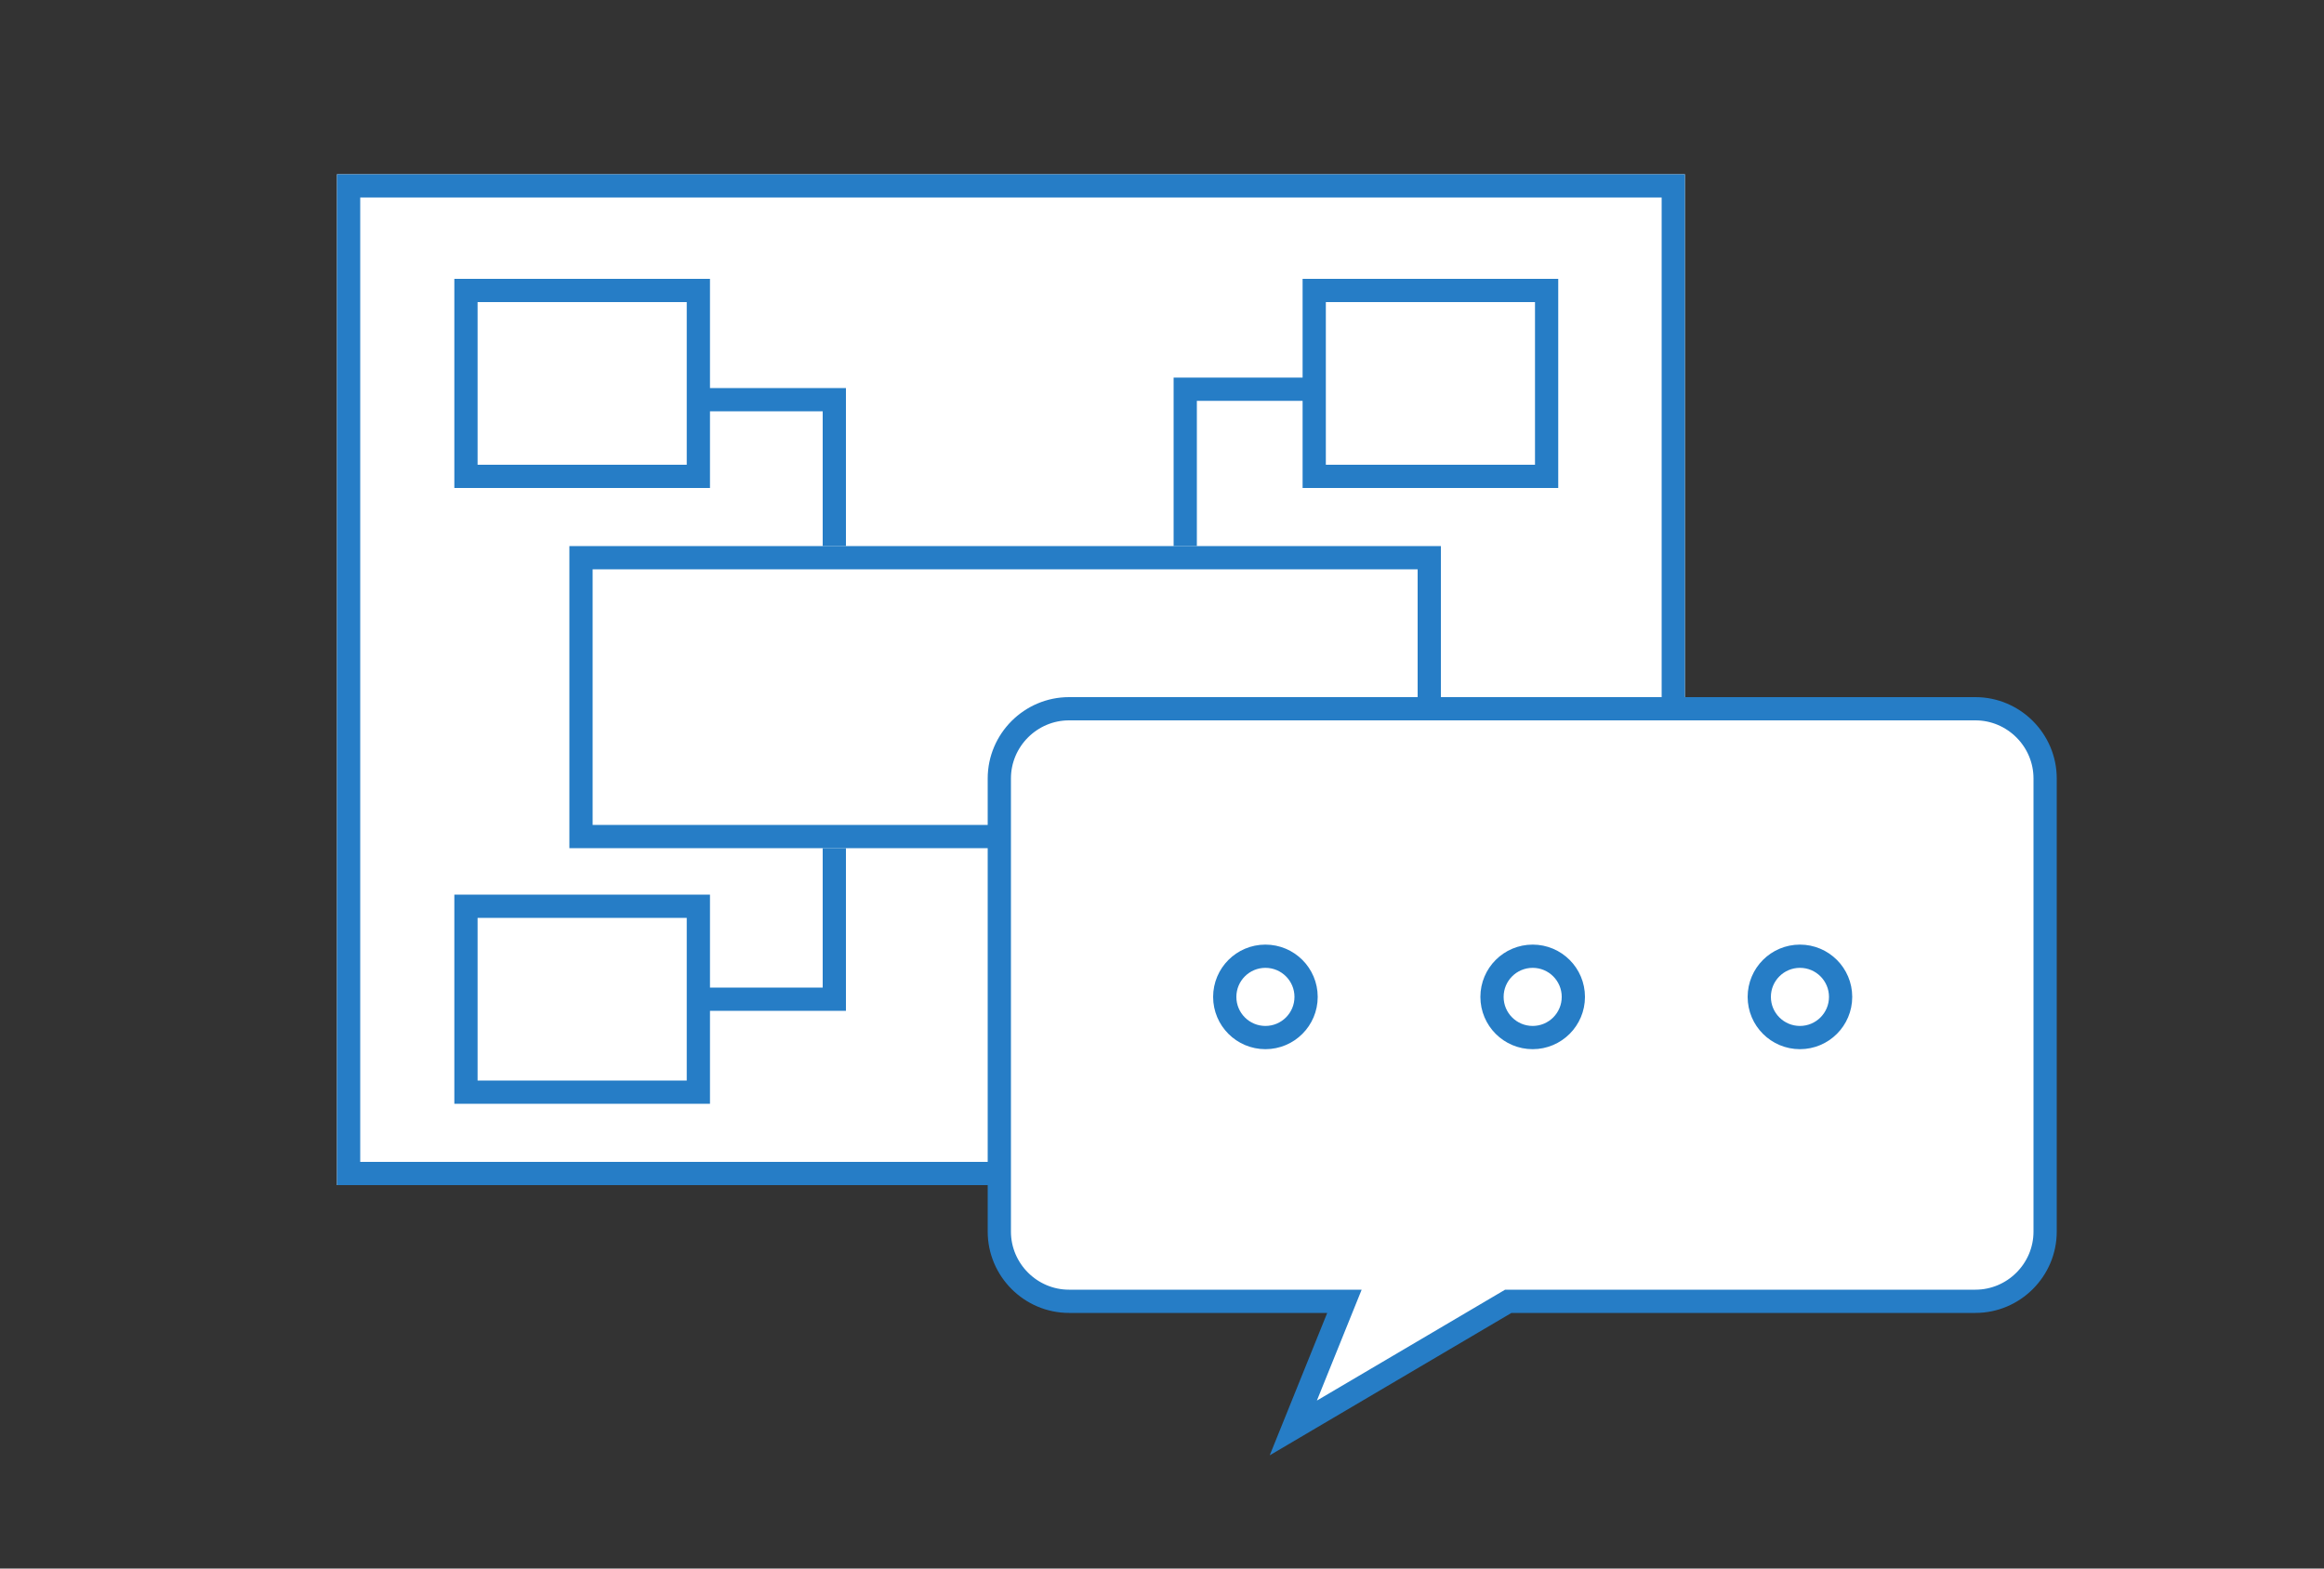 <svg version="1.1" id="レイヤー_1" xmlns="http://www.w3.org/2000/svg" x="0" y="0" viewBox="0 0 200 135" style="enable-background:new 0 0 200 135" xml:space="preserve"><rect x="0" y="0" width="200" height="135" fill="#333333" stroke="none"/><style>.st0{fill:none;stroke:#267dc6;stroke-width:2;stroke-miterlimit:10}.st1{fill:#fff}.st2,.st4{fill:none;stroke:#267dc6;stroke-width:2}.st4{fill:#fff;stroke-miterlimit:10}.st5,.st7{fill:none}.st7{stroke:#267dc6;stroke-width:2;stroke-linecap:round;stroke-linejoin:round;stroke-miterlimit:10}.st8{fill:#267dc6}</style><g id="グループ化_864" transform="translate(2690)"><path id="パス_137" class="st0" d="M-2724.1 59.8c-.5-1.1-1.1-2.2-1.8-3.2l.9-4.7-2.2-1.7-2.2-1.7-4.4 2.1c-1-.4-2.1-.7-3.2-.9l-2.8-4.2-2.7.3-2.7.3-1.7 4.8c-.9.4-1.8.9-2.6 1.5l-5.1-1-1.7 2.2-1.7 2.2 2.2 4.6c-.4.9-.6 1.9-.8 2.9l-4.3 2.9.3 2.7.3 2.7 4.7 1.7c.4 1 .9 2 1.6 2.9l-.9 4.9 2.2 1.7 2.2 1.7 4.3-2c1.1.5 2.3.8 3.5 1l2.7 4 2.7-.3 2.7-.3 1.5-4.3c1.2-.5 2.3-1.1 3.4-1.9l4.5.9 1.7-2.2 1.7-2.2-1.9-4.1c.5-1.2.8-2.4 1-3.7l3.8-2.6-.3-2.7-.3-2.7-4.6-1.6zm-8 5.9c.5 4.2-2.5 8.1-6.7 8.6s-8.1-2.5-8.6-6.7 2.5-8.1 6.7-8.6 8.1 2.5 8.6 6.7z"/><path id="パス_138" class="st0" d="M-2813.9 71.9V61.8l-5.4-1.4c-.4-2.6-1.1-5.1-2.1-7.5l4.1-4-5-8.7-5.6 1.6c-.7-.9-1.5-1.8-2.4-2.6-.9-.9-1.9-1.8-3-2.7l1.6-5.8-8.7-5-4.2 4.3c-2.3-.8-4.6-1.4-7-1.8l-1.6-6.2h-10l-1.6 6.1c-2.3.4-4.6 1-6.8 1.8l-4.5-4.6-8.7 5 1.7 6.1-3 2.7c-.7.7-1.4 1.5-2 2.2l-6.2-1.7-5 8.7 4.3 4.4c-.9 2.3-1.6 4.6-2 7l-6 1.5v10.1l5.7 1.5c.4 2.5 1 4.9 1.8 7.3l-4.2 4.1 5 8.7 5.4-1.5c1 1.3 2.1 2.5 3.2 3.6.7.7 1.5 1.4 2.3 2.1l-1.5 5.3 8.7 5 3.7-3.8c2.5 1 5.1 1.8 7.8 2.2l1.3 5.1h10.1l1.3-4.9c2.8-.4 5.5-1.1 8.1-2.1l3.6 3.7 8.7-5-1.4-4.9c1.1-.9 2.2-1.9 3.2-2.9 1-.9 1.9-2 2.7-3l5 1.4 5-8.7-3.8-3.5c.9-2.5 1.6-5.1 2.1-7.8l5.3-1.3zm-55-9.4c-1.2 2.9-1.2 6.2 0 9.1l-12.2 12.2c-7.3-10-7.3-23.5 0-33.5l12.2 12.2zm-6-18.3c4.8-3.6 10.7-5.5 16.7-5.5s11.9 1.9 16.7 5.5l-12.1 12.1c-2.9-1.2-6.2-1.2-9.1 0l-12.2-12.1zm12.2 33.6c2.9 1.2 6.2 1.2 9.1 0l12.1 12.2c-4.8 3.6-10.7 5.5-16.7 5.5s-11.9-1.9-16.7-5.5l12.2-12.2zm15.2-6.2c1.2-2.9 1.2-6.2 0-9.1l12.2-12.2c7.3 10 7.3 23.5 0 33.5l-12.2-12.2z"/><path id="線_78" class="st0" d="m-2828.7 23.1 70.6 21.8"/><path id="線_79" class="st0" d="m-2758.1 88.2-70.6 21.8"/></g><g id="グループ化_865" transform="translate(2690)"><g id="長方形_634"><path class="st1" d="M-3587-570h116v87h-116z" transform="translate(926 585)"/><path class="st2" d="M-3586-569h114v85h-114z" transform="translate(926 585)"/></g><path id="パス_140" class="st4" d="M-2588 47.5v-14h13"/><path id="パス_143" class="st4" d="M-2618.2 72v14h-13"/><g id="グループ化_227" transform="translate(924 585)"><path id="長方形_517" class="st5" d="M-3521.8-527.6h3.9v3h-3.9z"/><path id="長方形_518" class="st5" d="M-3529.5-527.6h3.9v3h-3.9z"/><path id="長方形_519" class="st5" d="M-3537.3-527.6h3.9v3h-3.9z"/></g><path id="パス_187" class="st4" d="M-2629.9 94h-20V78h20v16z"/><path id="パス_190" class="st4" d="M-2629.9 41h-20V25h20v16z"/><path id="パス_191" class="st2" d="M-2618.2 48V34.4h-11.5"/><g id="長方形_635"><path class="st1" d="M-3587-570h75v26h-75z" transform="translate(946 617)"/><path class="st2" d="M-3586-569h73v24h-73z" transform="translate(946 617)"/></g><g id="グループ化_841" transform="translate(-5 -52)"><path id="結合_3" d="M-2569.3 164h-23.7c-3.3 0-6-2.7-6-6v-39c0-3.3 2.7-6 6-6h78c3.3 0 6 2.7 6 6v39c0 3.3-2.7 6-6 6h-40.2l-18.5 10.9 4.4-10.9z" style="fill:#fff;stroke:#267dc6;stroke-width:2"/><circle id="楕円形_589" class="st7" cx="-2576.1" cy="137.8" r="3.5"/><circle id="楕円形_590" class="st7" cx="-2553.1" cy="137.8" r="3.5"/><circle id="楕円形_591" class="st7" cx="-2530.1" cy="137.8" r="3.5"/></g><path id="パス_192" class="st4" d="M-2556.9 41h-20V25h20v16z"/></g><g id="グループ化_842" transform="translate(2692 -48)"><g id="長方形_640"><path class="st1" d="M-2489-570h104v84h-104z" transform="translate(245 651)"/><path class="st2" d="M-2488-569h102v82h-102z" transform="translate(245 651)"/></g><path id="長方形_641" class="st8" d="M-2242 93h100v2h-100z"/><g id="長方形_638"><path class="st1" d="M-2489-570h104v84h-104z" transform="translate(236 642)"/><path class="st2" d="M-2488-569h102v82h-102z" transform="translate(236 642)"/></g><path id="長方形_639" class="st8" d="M-2251 84h100v2h-100z"/><g id="長方形_636"><path class="st1" d="M-2489-570h104v84h-104z" transform="translate(227 633)"/><path class="st2" d="M-2488-569h102v82h-102z" transform="translate(227 633)"/></g><path id="パス_136" class="st0" d="m-2192.5 111.5-28.9-16.7v33.5l28.9-16.8z"/><path id="長方形_637" class="st8" d="M-2260 75h100v2h-100z"/><g id="楕円形_592" transform="translate(232 638)"><circle class="st1" cx="-2487" cy="-568" r="2"/><circle class="st2" cx="-2487" cy="-568" r="1"/></g><g id="楕円形_593" transform="translate(239 638)"><circle class="st1" cx="-2487" cy="-568" r="2"/><circle class="st2" cx="-2487" cy="-568" r="1"/></g><g id="楕円形_594" transform="translate(246 638)"><circle class="st1" cx="-2487" cy="-568" r="2"/><circle class="st2" cx="-2487" cy="-568" r="1"/></g></g></svg>